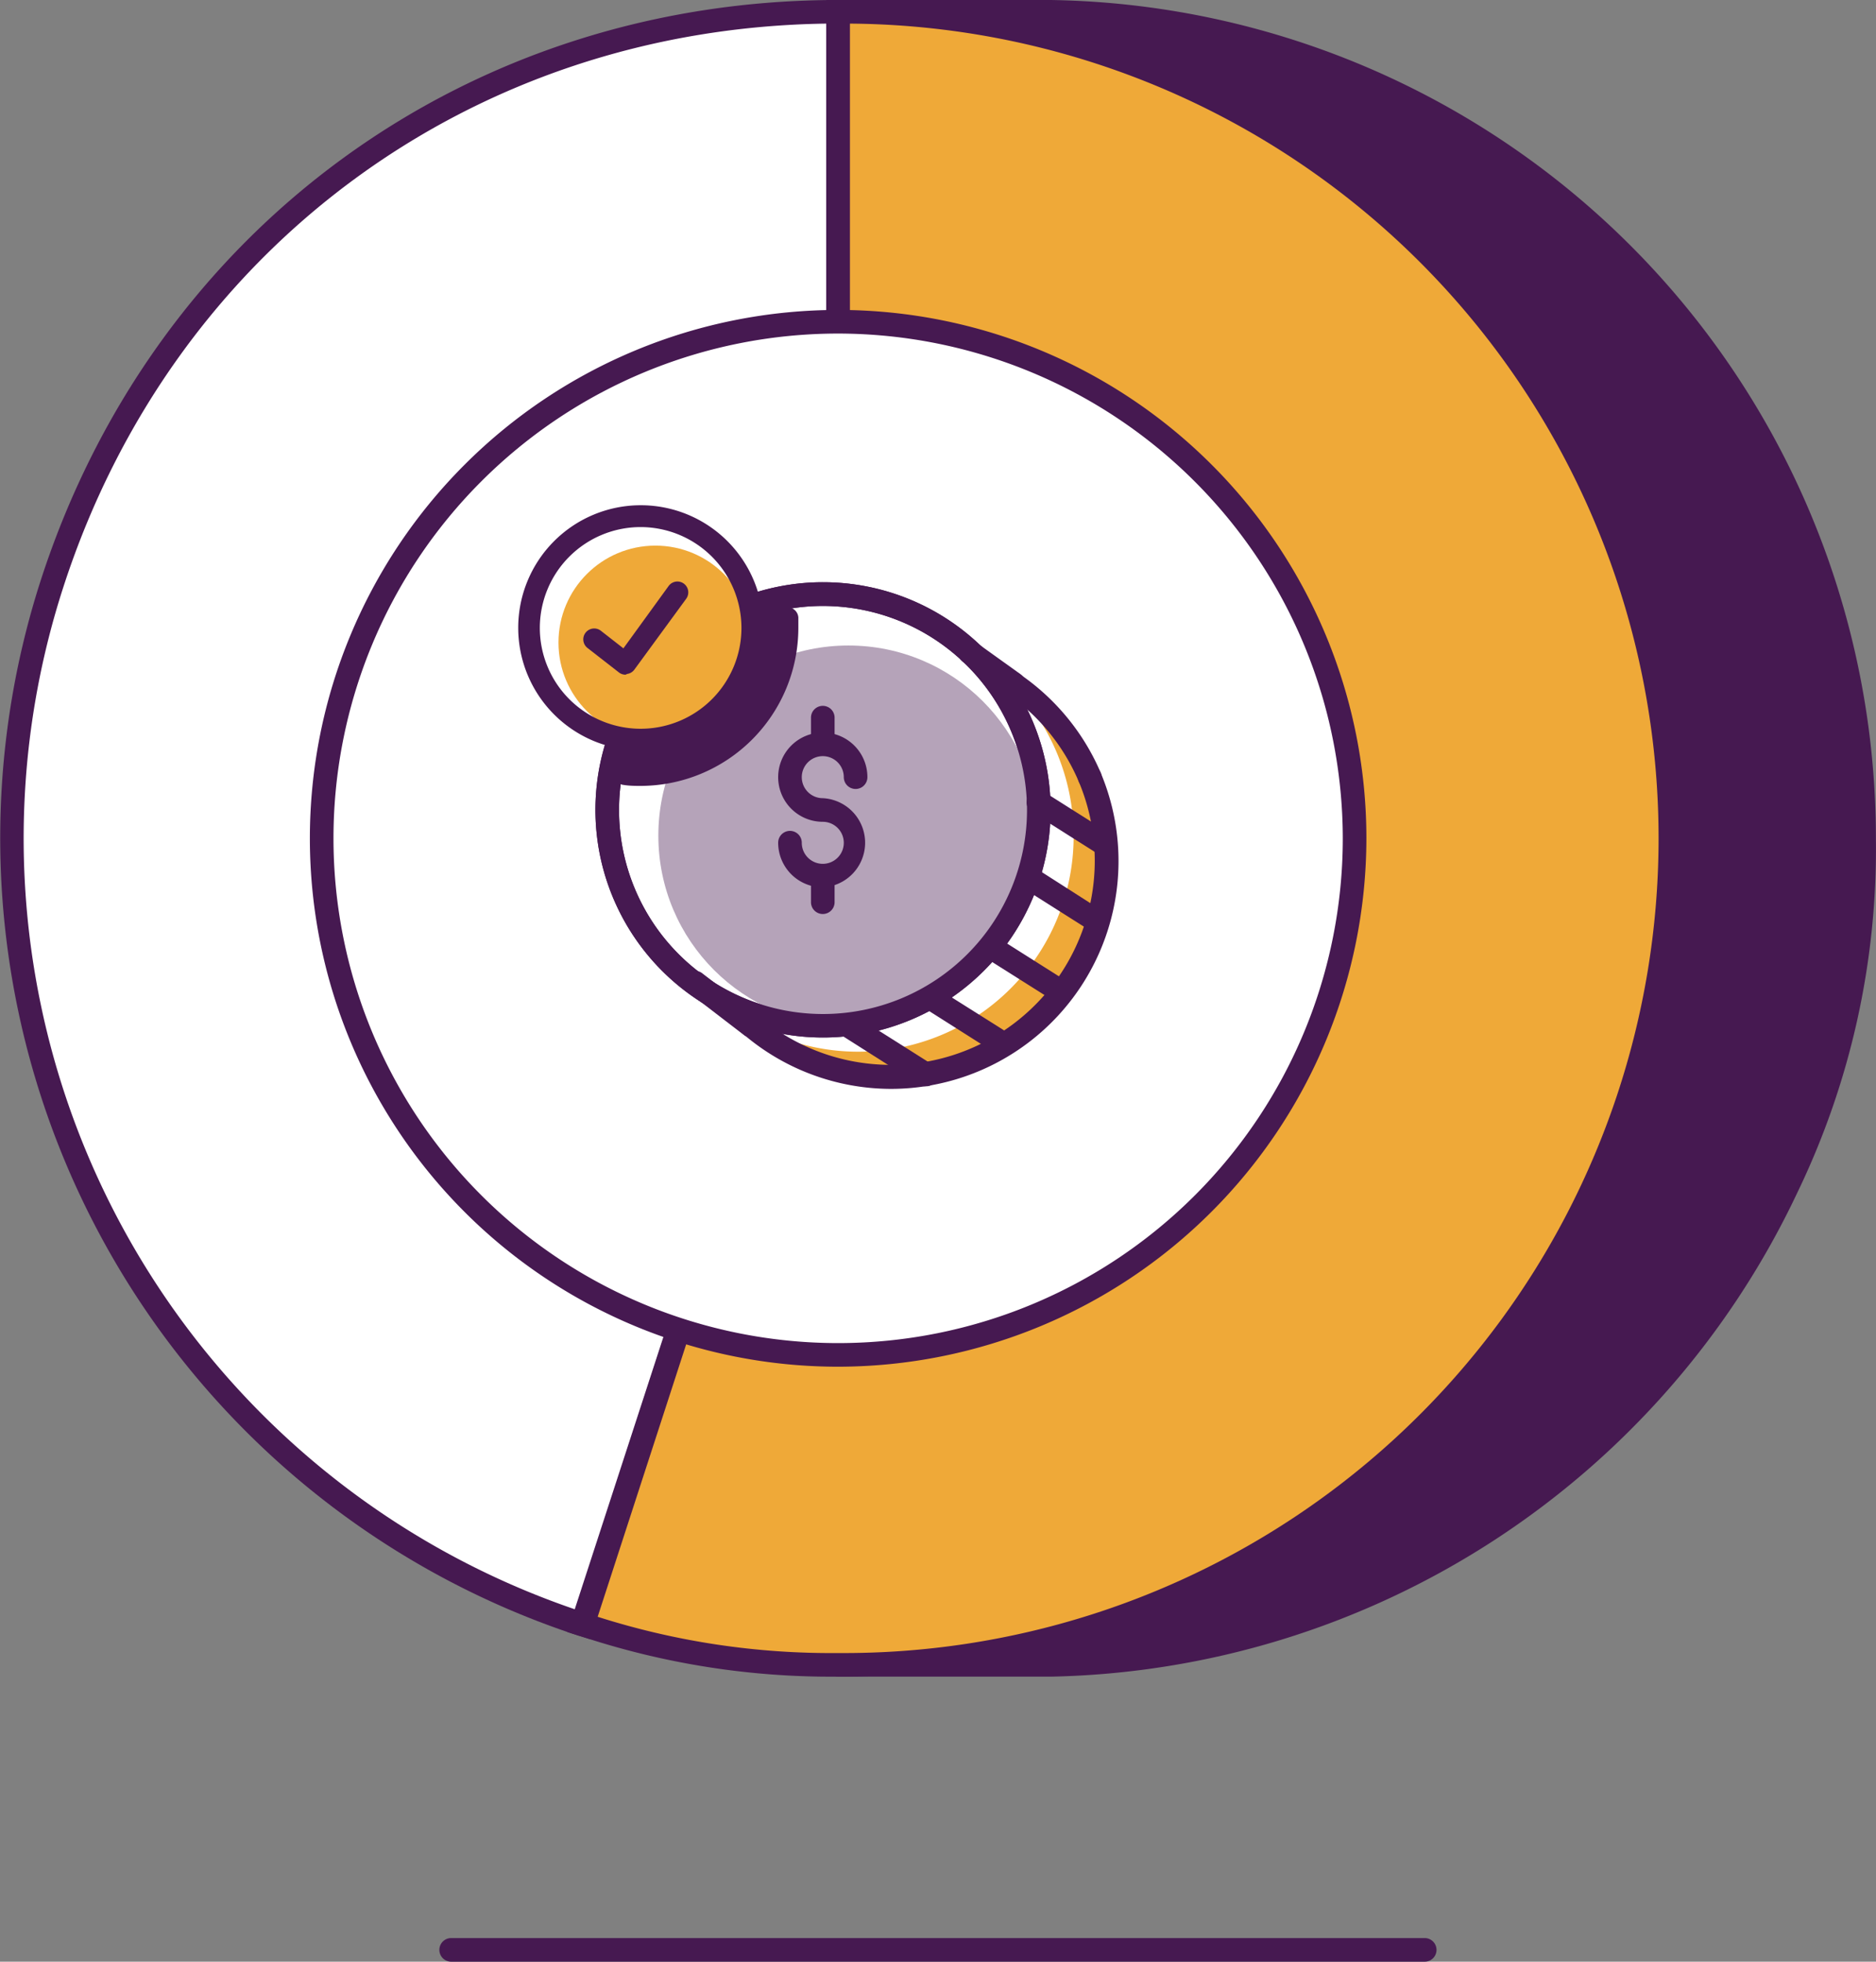 <svg xmlns="http://www.w3.org/2000/svg" viewBox="0 0 158.92 166.14"><rect x="0" y="0" width="158.92" height="166.14" fill="#808080" stroke="none"/><defs><style>.cls-1{fill:#fff;}.cls-2{fill:#461951;}.cls-3{fill:#efa938;}.cls-4{fill:#b5a3b9;}</style></defs><g id="Layer_2" data-name="Layer 2"><g id="Illustrations"><line class="cls-1" x1="38.22" y1="165.14" x2="120.69" y2="165.14"/><path class="cls-2" d="M120.69,166.14H38.22a1,1,0,0,1,0-2h82.47a1,1,0,0,1,0,2Z"/><path class="cls-2" d="M157.92,71a66.25,66.25,0,0,1-6.56,29.57A70,70,0,0,1,89,141H71.07v-2.07A70.05,70.05,0,0,1,24.5,41.4C33.8,21.45,50.66,7.79,71.07,3V1H89A70,70,0,0,1,157.92,71Z"/><path class="cls-2" d="M87.87,142H71.07a1,1,0,0,1-1-1v-1.29A71.06,71.06,0,0,1,23.59,41C32.87,21.08,49.36,7.32,70.07,2.16V1a1,1,0,0,1,1-1H89a71,71,0,0,1,69.91,71,66.89,66.89,0,0,1-6.65,30A71.5,71.5,0,0,1,89,142Zm-15.8-2h15.8c.37,0,.71,0,1.08,0a69.45,69.45,0,0,0,61.5-39.85A64.89,64.89,0,0,0,156.92,71,69,69,0,0,0,89,2c-.36,0-.71,0-1,0H72.07V3a1,1,0,0,1-.77,1C50.83,8.78,34.53,22.24,25.41,41.83a69.07,69.07,0,0,0,33.36,91.69A70,70,0,0,0,71.31,138a1,1,0,0,1,.76,1Z"/><path class="cls-1" d="M71,71,49.38,137.57A70,70,0,0,1,4.43,49.37C14,20,40.08,1,71,1Z"/><path class="cls-2" d="M50,138.83l-1-.3A71.08,71.08,0,0,1,3.48,49.06C13.16,19.26,39.67,0,71,0h1L72,71.31ZM70,2C40,2.41,14.69,21,5.38,49.68a69,69,0,0,0,43.36,86.63L70,70.84Z"/><path class="cls-3" d="M71,71V1a70,70,0,0,1,0,140,66.47,66.47,0,0,1-21.63-3.43Z"/><path class="cls-2" d="M71,142a67.25,67.25,0,0,1-21.94-3.47l-1-.31L70,70.84V0h1a71,71,0,0,1,0,142Zm-20.37-5.07A65,65,0,0,0,71,140,69,69,0,0,0,72,2V71.16Z"/><circle class="cls-1" cx="71" cy="71" r="43.75"/><path class="cls-2" d="M71,115.75A44.75,44.75,0,1,1,115.75,71,44.8,44.8,0,0,1,71,115.75Zm0-87.5A42.75,42.75,0,1,0,113.75,71,42.8,42.8,0,0,0,71,28.25Z"/><path class="cls-3" d="M85.11,57.44A18.25,18.25,0,0,1,63,86.28,18.25,18.25,0,1,0,85.11,57.44Z"/><path class="cls-2" d="M75.48,92.22A19.28,19.28,0,0,1,63,87.61a1,1,0,1,1,1.29-1.52A17.28,17.28,0,0,0,91.39,66.21a1,1,0,1,1,1.84-.79,19.29,19.29,0,0,1-17.75,26.8Z"/><circle class="cls-1" cx="69.7" cy="68.6" r="18.27"/><path class="cls-2" d="M69.7,87.87A19.28,19.28,0,1,1,89,68.6,19.3,19.3,0,0,1,69.7,87.87Zm0-36.55A17.28,17.28,0,1,0,87,68.6,17.3,17.3,0,0,0,69.7,51.32Z"/><circle class="cls-4" cx="71.87" cy="70.77" r="16.1"/><path class="cls-2" d="M69.7,75.15a3.78,3.78,0,0,1-3.78-3.78,1,1,0,0,1,2,0A1.78,1.78,0,1,0,69.7,69.6a3.78,3.78,0,1,1,3.78-3.78,1,1,0,0,1-2,0A1.78,1.78,0,1,0,69.7,67.6a3.78,3.78,0,0,1,0,7.55Z"/><path class="cls-2" d="M69.7,63.48a1,1,0,0,1-1-1v-1.7a1,1,0,0,1,2,0v1.7A1,1,0,0,1,69.7,63.48Z"/><path class="cls-2" d="M69.7,77.41a1,1,0,0,1-1-1V74.72a1,1,0,0,1,2,0v1.69A1,1,0,0,1,69.7,77.41Z"/><path class="cls-2" d="M69.7,87.87A19.28,19.28,0,1,1,89,68.6,19.3,19.3,0,0,1,69.7,87.87Zm0-36.55A17.28,17.28,0,1,0,87,68.6,17.3,17.3,0,0,0,69.7,51.32Z"/><path class="cls-2" d="M92.31,66.82a1,1,0,0,1-.92-.61,17.24,17.24,0,0,0-6.26-7.59A1,1,0,0,1,86.25,57a19.32,19.32,0,0,1,7,8.46,1,1,0,0,1-.53,1.32A1.09,1.09,0,0,1,92.31,66.82Z"/><path class="cls-2" d="M85.87,58.91a1,1,0,0,1-.59-.18l-3.63-2.62a1,1,0,1,1,1.16-1.62l3.64,2.61a1,1,0,0,1-.58,1.81Z"/><path class="cls-2" d="M63.62,87.86a1,1,0,0,1-.61-.21l-4.69-3.6a1,1,0,1,1,1.22-1.58l4.69,3.6a1,1,0,0,1,.18,1.4A1,1,0,0,1,63.62,87.86Z"/><path class="cls-2" d="M66.73,53.18A12.45,12.45,0,0,1,54.28,65.64a12.08,12.08,0,0,1-1.35-.08V54.25a1.9,1.9,0,0,1,1.9-1.9H66.71C66.72,52.63,66.73,52.9,66.73,53.18Z"/><path class="cls-2" d="M54.28,66.56c-.46,0-.93,0-1.44-.08a.92.92,0,0,1-.83-.92V54.25a2.83,2.83,0,0,1,2.82-2.82H66.71a.93.93,0,0,1,.92.86c0,.3,0,.59,0,.89A13.39,13.39,0,0,1,54.28,66.56Zm-.42-1.85h.42A11.55,11.55,0,0,0,65.81,53.28h-11a1,1,0,0,0-1,1Z"/><circle class="cls-3" cx="55.52" cy="54.42" r="8.21"/><path class="cls-2" d="M54.28,63.55A10.38,10.38,0,1,1,64.66,53.17,10.38,10.38,0,0,1,54.28,63.55Zm0-18.91a8.54,8.54,0,1,0,8.53,8.53A8.55,8.55,0,0,0,54.28,44.64Z"/><path class="cls-2" d="M53,57.14a.89.89,0,0,1-.57-.19l-2.66-2.07a.92.92,0,0,1,1.13-1.46l1.91,1.49,3.83-5.28a.92.92,0,1,1,1.49,1.08l-4.39,6a.92.92,0,0,1-.62.37Z"/><path class="cls-2" d="M78.38,92a1,1,0,0,1-.53-.15l-6.51-4.13A1,1,0,1,1,72.41,86l6.51,4.12A1,1,0,0,1,78.38,92Z"/><path class="cls-2" d="M84.44,89.07a1.08,1.08,0,0,1-.54-.15l-5.49-3.48a1,1,0,0,1,1.07-1.69L85,87.23a1,1,0,0,1-.53,1.84Z"/><path class="cls-2" d="M89.52,84.76A.94.94,0,0,1,89,84.6l-5.5-3.47a1,1,0,0,1,1.07-1.69l5.5,3.48a1,1,0,0,1-.54,1.84Z"/><path class="cls-2" d="M93.46,72.43a1,1,0,0,1-.53-.16l-5.5-3.48A1,1,0,0,1,88.5,67.1L94,70.58a1,1,0,0,1-.54,1.85Z"/><path class="cls-2" d="M92.62,78.81a.94.94,0,0,1-.53-.16l-5.5-3.48a1,1,0,0,1,1.07-1.69L93.16,77a1,1,0,0,1-.54,1.85Z"/></g></g></svg>